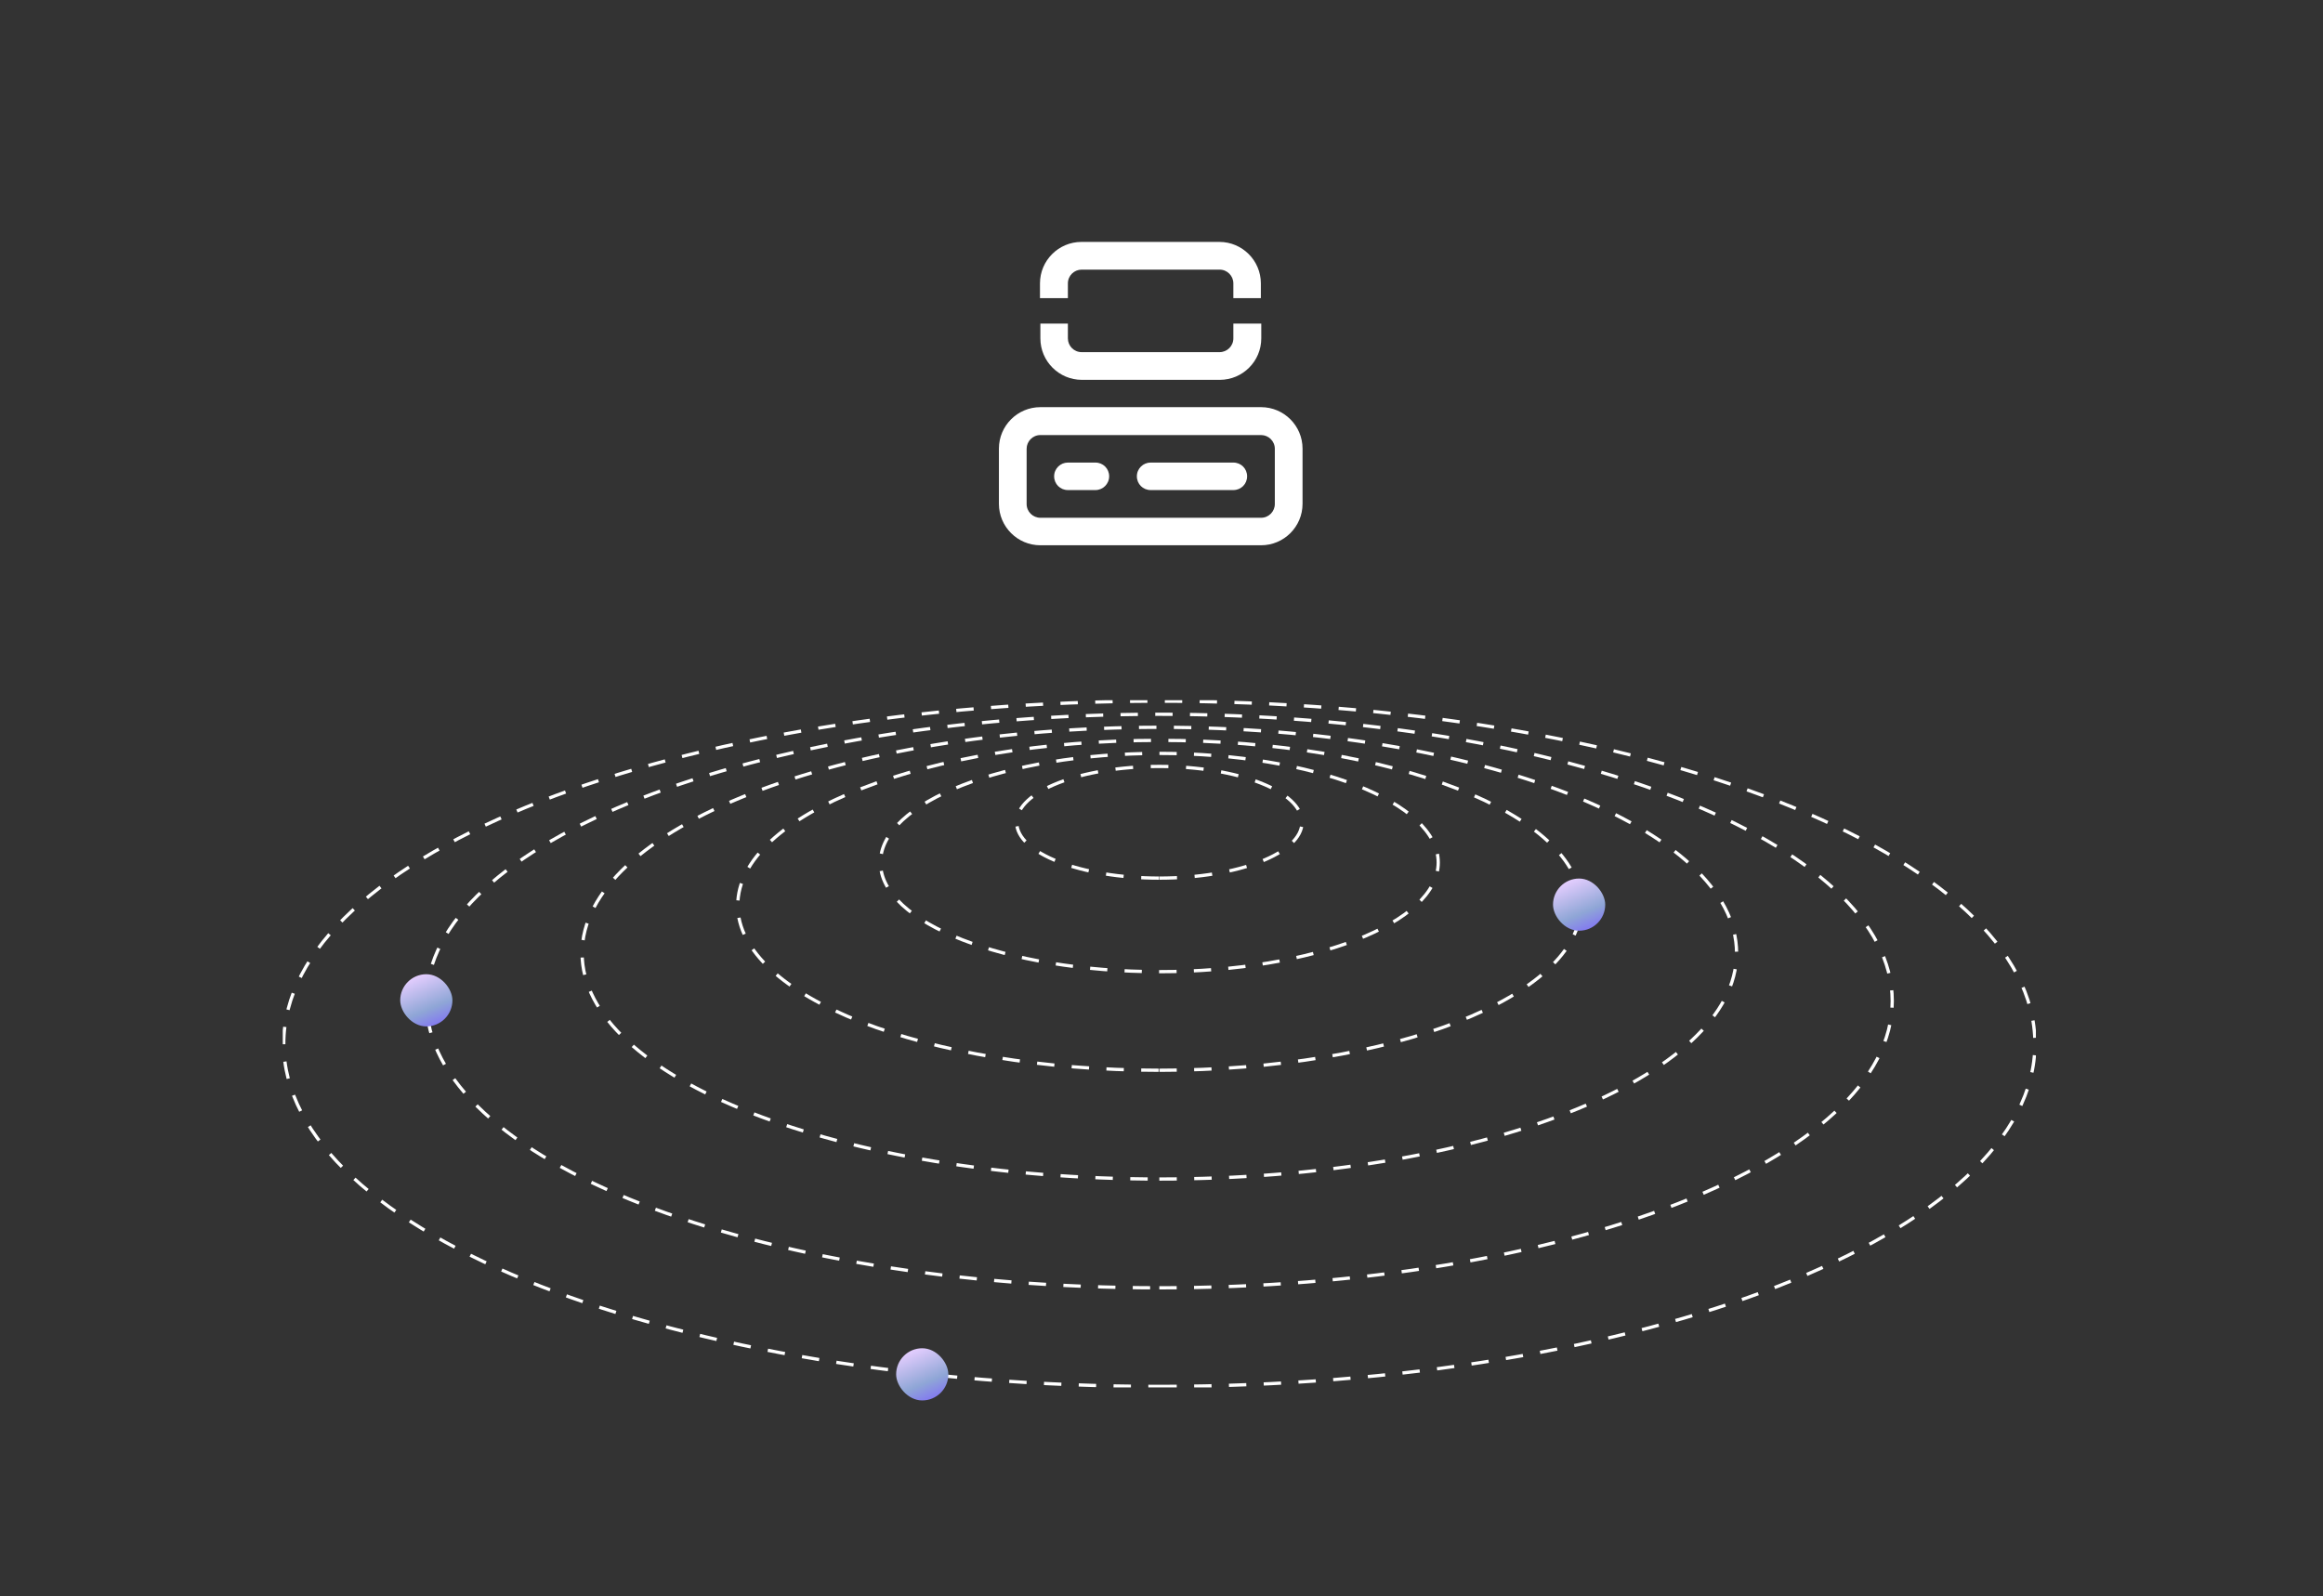<svg width="534" height="367" viewBox="0 0 534 367" fill="none" xmlns="http://www.w3.org/2000/svg">
<rect x="0" y="0" width="534" height="367" fill="#333333" stroke="none"/>
<g clip-path="url(#clip0_4633_1132)">
<path d="M266.503 318.772C377.665 318.772 467.779 283.504 467.779 239.997C467.779 196.491 377.665 161.222 266.503 161.222C155.341 161.222 65.227 196.491 65.227 239.997C65.227 283.504 155.341 318.772 266.503 318.772Z" stroke="white" stroke-width="0.75" stroke-miterlimit="10" stroke-dasharray="4 4"/>
<path d="M266.503 296.103C359.55 296.103 434.979 266.582 434.979 230.166C434.979 193.75 359.55 164.229 266.503 164.229C173.457 164.229 98.027 193.75 98.027 230.166C98.027 266.582 173.457 296.103 266.503 296.103Z" stroke="white" stroke-width="0.75" stroke-miterlimit="10" stroke-dasharray="3.99 3.99"/>
<path d="M266.503 271.093C339.788 271.093 399.196 247.841 399.196 219.159C399.196 190.476 339.788 167.224 266.503 167.224C193.219 167.224 133.81 190.476 133.81 219.159C133.81 247.841 193.219 271.093 266.503 271.093Z" stroke="white" stroke-width="0.75" stroke-miterlimit="10" stroke-dasharray="4.01 4.01"/>
<path d="M266.503 246.083C320.025 246.083 363.414 229.103 363.414 208.157C363.414 187.211 320.025 170.231 266.503 170.231C212.98 170.231 169.592 187.211 169.592 208.157C169.592 229.103 212.98 246.083 266.503 246.083Z" stroke="white" stroke-width="0.75" stroke-miterlimit="10" stroke-dasharray="4 4"/>
<path d="M266.503 223.413C301.91 223.413 330.613 212.179 330.613 198.32C330.613 184.461 301.91 173.226 266.503 173.226C231.096 173.226 202.393 184.461 202.393 198.32C202.393 212.179 231.096 223.413 266.503 223.413Z" stroke="white" stroke-width="0.75" stroke-miterlimit="10" stroke-dasharray="3.97 3.97"/>
<path d="M266.503 201.903C284.618 201.903 299.304 196.155 299.304 189.065C299.304 181.975 284.618 176.227 266.503 176.227C248.388 176.227 233.702 181.975 233.702 189.065C233.702 196.155 248.388 201.903 266.503 201.903Z" stroke="white" stroke-width="0.75" stroke-miterlimit="10" stroke-dasharray="4.06 4.06"/>
</g>
<rect x="357" y="202" width="12" height="12" rx="6" fill="url(#paint0_linear_4633_1132)"/>
<rect x="92" y="224" width="12" height="12" rx="6" fill="url(#paint1_linear_4633_1132)"/>
<rect x="206" y="310" width="12" height="12" rx="6" fill="url(#paint2_linear_4633_1132)"/>
<path d="M289.843 125.374H239.158C233.903 125.374 229.625 121.096 229.625 115.842V103.147C229.625 97.893 233.903 93.615 239.158 93.615H289.889C295.144 93.615 299.422 97.893 299.422 103.147V115.842C299.422 121.096 295.144 125.374 289.889 125.374H289.843ZM239.158 100.032C237.391 100.032 235.996 101.473 235.996 103.194V115.888C235.996 117.655 237.437 119.05 239.158 119.05H289.889C291.656 119.05 293.051 117.609 293.051 115.888V103.194C293.051 101.427 291.61 100.032 289.889 100.032H239.158Z" fill="white"/>
<path d="M251.806 112.68H245.482C243.715 112.68 242.32 111.285 242.32 109.518C242.32 107.751 243.761 106.356 245.482 106.356H251.806C253.573 106.356 254.968 107.751 254.968 109.518C254.968 111.285 253.526 112.68 251.806 112.68Z" fill="white"/>
<path d="M283.518 112.68H264.5C262.733 112.68 261.338 111.285 261.338 109.518C261.338 107.751 262.779 106.356 264.5 106.356H283.518C285.285 106.356 286.68 107.751 286.68 109.518C286.68 111.285 285.285 112.68 283.518 112.68Z" fill="white"/>
<path d="M245.481 68.552V65.157C245.481 63.39 246.923 61.995 248.643 61.995H280.356C282.123 61.995 283.518 63.437 283.518 65.157V68.552H289.842V65.157C289.842 59.903 285.564 55.624 280.31 55.624H248.597C243.342 55.624 239.064 59.903 239.064 65.157V68.552H245.388H245.481Z" fill="white"/>
<path d="M283.518 74.41V77.805C283.518 79.572 282.077 80.967 280.356 80.967H248.643C246.876 80.967 245.481 79.525 245.481 77.805V74.41H239.157V77.805C239.157 83.059 243.435 87.337 248.69 87.337H280.403C285.657 87.337 289.935 83.059 289.935 77.805V74.41H283.611H283.518Z" fill="white"/>
<defs>
<linearGradient id="paint0_linear_4633_1132" x1="362.07" y1="201.656" x2="367.307" y2="213.856" gradientUnits="userSpaceOnUse">
<stop stop-color="#E6CEFF"/>
<stop offset="0.624" stop-color="#8FA6D6"/>
<stop offset="1" stop-color="#806FF6"/>
</linearGradient>
<linearGradient id="paint1_linear_4633_1132" x1="97.07" y1="223.656" x2="102.307" y2="235.856" gradientUnits="userSpaceOnUse">
<stop stop-color="#E6CEFF"/>
<stop offset="0.624" stop-color="#8FA6D6"/>
<stop offset="1" stop-color="#806FF6"/>
</linearGradient>
<linearGradient id="paint2_linear_4633_1132" x1="211.07" y1="309.656" x2="216.307" y2="321.856" gradientUnits="userSpaceOnUse">
<stop stop-color="#E6CEFF"/>
<stop offset="0.624" stop-color="#8FA6D6"/>
<stop offset="1" stop-color="#806FF6"/>
</linearGradient>
<clipPath id="clip0_4633_1132">
<rect width="403" height="158" fill="white" transform="translate(65 161)"/>
</clipPath>
</defs>
</svg>
